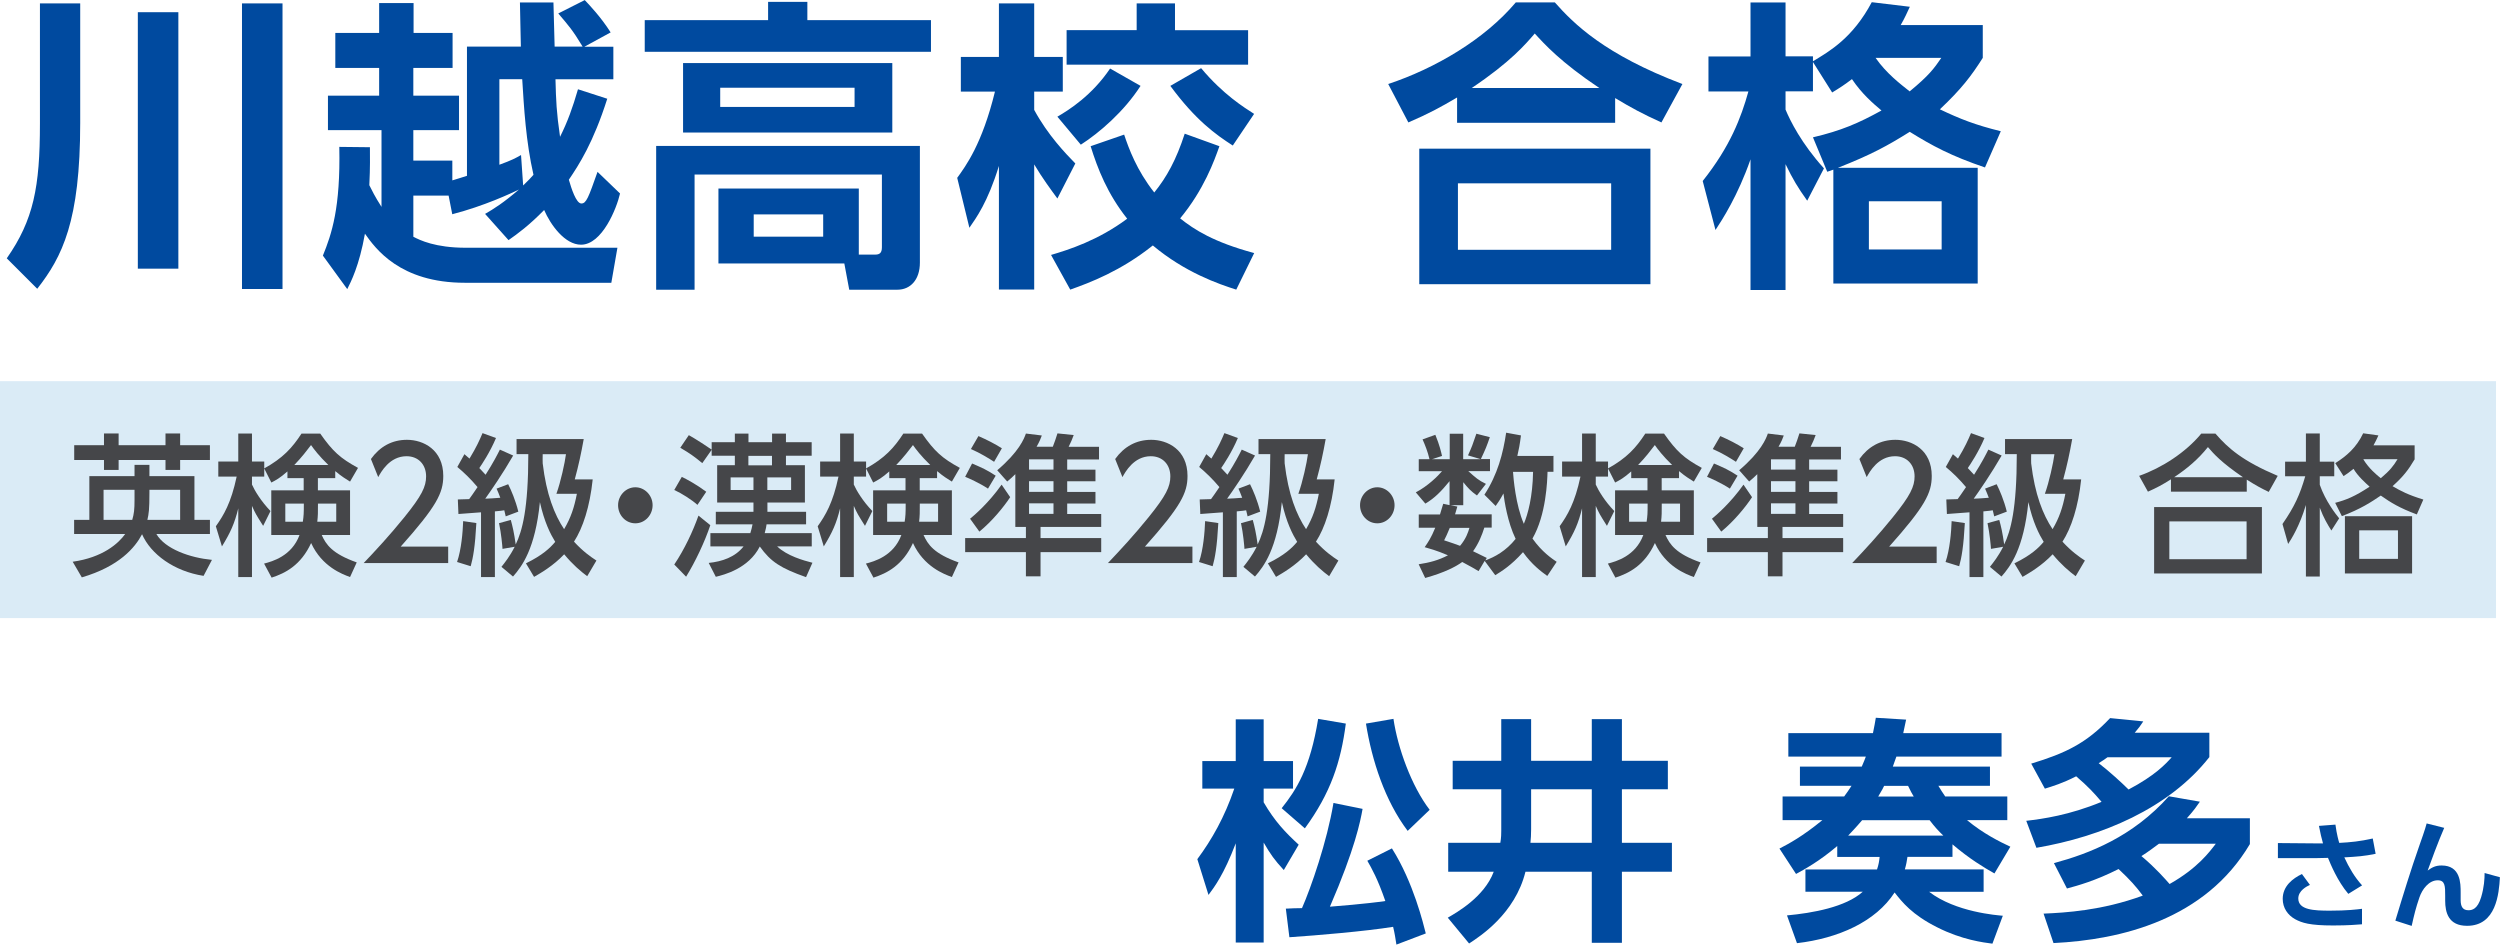 <?xml version="1.0" encoding="UTF-8"?><svg id="_レイヤー_1" xmlns="http://www.w3.org/2000/svg" viewBox="0 0 295.47 111.64"><defs><style>.cls-1{fill:#004a9f;}.cls-2{fill:#454649;}.cls-3{fill:#daebf6;}</style></defs><path class="cls-1" d="M4.73.4h4.75v14.11c0,11.63-2.12,15.84-5.08,19.62l-3.6-3.6c3.17-4.54,3.92-8.42,3.92-15.91V.4ZM16.29,1.44h4.79v30.31h-4.79V1.44ZM28.6.4h4.79v33.76h-4.79V.4Z"/><path class="cls-1" d="M43.72,17.39c0,1.15.04,2.27-.07,4.5.29.58.65,1.33,1.44,2.56v-9.07h-6.33v-4.07h6.05v-3.28h-5.18V3.89h5.18V.36h4.07v3.53h4.61v4.14h-4.64v3.28h5.4v4.07h-5.4v3.6h4.61v2.34c.5-.14,1.26-.4,1.73-.54V5.51h6.37c0-.76-.11-4.39-.11-5.22h3.96l.14,5.22h3.31c-1.22-2.02-1.66-2.48-2.88-3.92l3.13-1.58c.58.61,1.94,2.05,3.06,3.82l-3.1,1.69h3.42v3.85h-6.84c.07,2.59.11,3.82.54,6.8.9-1.8,1.48-3.42,2.12-5.62l3.46,1.12c-1.66,5.22-3.35,7.81-4.54,9.57.29,1.01.86,2.81,1.48,2.81.58,0,.83-.68,1.91-3.74l2.66,2.56c-.4,1.76-2.12,6.05-4.61,6.05-1.91,0-3.6-2.34-4.36-4.1-1.76,1.8-3.13,2.81-4.21,3.56l-2.77-3.1c1.01-.58,2.2-1.33,4-2.88-.97.47-4.1,1.94-7.88,2.92l-.43-2.2h-4.17v4.86c.76.4,2.59,1.3,6.19,1.3h17.93l-.72,4.14h-17.31c-7.7,0-10.58-4.07-11.81-5.8-.68,3.82-1.66,5.69-2.09,6.55l-2.88-3.96c1.04-2.56,2.09-5.62,1.94-12.85l3.64.04ZM61.83,21.92c.61-.58.94-.94,1.22-1.26-.9-3.96-1.12-7.92-1.33-11.3h-2.7v10.11c1.48-.54,1.94-.79,2.56-1.15l.25,3.6Z"/><path class="cls-1" d="M110.03,6.12h-33.83v-3.74h14.58V.22h4.64v2.16h14.61v3.74ZM84.91,31.14v-8.86h16.59v7.81h1.94c.5,0,.79-.18.79-.86v-8.6h-22.14v13.61h-4.54v-16.99h31.17v13.79c0,2.02-1.12,3.2-2.66,3.2h-5.69l-.58-3.1h-14.9ZM105.46,15.66h-24.73V7.45h24.73v8.21ZM101,10.37h-15.88v2.27h15.88v-2.27ZM97.29,25.34h-8.21v2.63h8.21v-2.63Z"/><path class="cls-1" d="M113.13,21.02c1.01-1.4,2.95-4,4.46-10.19h-4.03v-4.1h4.5V.4h4.17v6.33h3.38v4.1h-3.38v2.16c1.62,2.99,3.71,5.15,4.86,6.33l-2.12,4.14c-.76-1.04-1.76-2.38-2.74-4.03v14.79h-4.17v-14.61c-1.33,4.32-2.7,6.16-3.49,7.31l-1.44-5.9ZM144.12,17.28c-.61,1.73-1.84,5.15-4.64,8.53,1.66,1.33,3.96,2.81,8.75,4.1l-2.12,4.32c-2.05-.65-6.05-2.02-9.86-5.22-3.78,3.02-7.42,4.39-9.76,5.22l-2.27-4.1c2.09-.61,5.58-1.73,9-4.28-2.34-2.95-3.49-5.9-4.32-8.57l3.96-1.37c.54,1.62,1.48,4.21,3.56,6.84,1.48-1.83,2.59-3.85,3.6-6.95l4.1,1.48ZM134.8,10.15c-1.94,3.02-4.86,5.54-7.06,6.95l-2.77-3.31c1.37-.79,4.1-2.52,6.23-5.69l3.6,2.05ZM134.33.4h4.54v3.17h8.64v4.07h-21.45V3.56h8.28V.4ZM141.96,8.06c2.59,3.1,5.08,4.64,6.26,5.4l-2.52,3.74c-2.02-1.3-4.39-2.99-7.38-7.05l3.63-2.09Z"/><path class="cls-1" d="M196.36,14.47c-2.23-1.01-3.56-1.73-5.47-2.88v2.92h-18.68v-2.99c-2.02,1.19-3.35,1.91-5.76,2.95l-2.38-4.54c5.54-1.84,11.38-5.26,15.08-9.65h4.61c2.23,2.52,5.87,6.16,15.08,9.65l-2.48,4.54ZM195.06,17.57v16.02h-27.32v-16.02h27.32ZM190.42,21.67h-18.11v7.85h18.11v-7.85ZM189.02,10.4c-4.57-3.06-6.48-5.18-7.63-6.44-1.08,1.26-2.88,3.38-7.45,6.44h15.08Z"/><path class="cls-1" d="M234.34,2.95v3.89c-1.37,2.16-2.52,3.67-5.07,6.08,2.41,1.15,4.17,1.84,7.2,2.59l-1.87,4.28c-4.03-1.37-6.23-2.56-8.89-4.21-2.59,1.62-4.54,2.7-8.49,4.25h16.52v13.68h-17.06v-13.46c-.29.11-.4.14-.72.25l-1.69-4.07c3.35-.79,5.36-1.66,8.1-3.17-.94-.79-2.3-1.94-3.49-3.71-.9.68-1.4,1.01-2.34,1.58l-2.27-3.6v3.46h-3.24v2.16c.54,1.3,1.87,4,4.54,6.95l-1.98,3.82c-1.12-1.58-1.69-2.52-2.56-4.32v14.87h-4.14v-15.44c-1.48,4.28-3.38,7.2-4.14,8.35l-1.51-5.79c3.24-4.07,4.54-7.49,5.4-10.58h-4.72v-4.14h4.97V.29h4.14v6.37h3.24v.58c1.98-1.19,4.72-2.77,6.95-6.98l4.5.54c-.32.68-.58,1.3-1.08,2.16h9.72ZM229.48,23.79h-8.6v5.69h8.6v-5.69ZM221.67,6.84c1.3,1.87,2.99,3.13,4.03,3.96,2.27-1.87,2.88-2.7,3.74-3.96h-7.78Z"/><path class="cls-1" d="M141.51,101.54c1.71-2.3,3.22-4.96,4.37-8.34h-3.78v-3.25h3.95v-4.93h3.3v4.93h3.47v3.25h-3.47v1.62c1.32,2.27,2.58,3.58,4.14,5.01l-1.76,3c-1.09-1.18-1.57-1.85-2.38-3.25v11.82h-3.3v-11.73c-1.4,3.67-2.49,5.12-3.22,6.1l-1.32-4.23ZM159.06,85.52c-.59,4.56-1.79,8.2-4.84,12.38l-2.74-2.38c1.74-2.18,3.36-4.7,4.31-10.56l3.28.56ZM151.98,107.39c.28-.03,1.6-.06,1.9-.06,1.06-2.41,2.97-7.9,3.72-12.43l3.44.7c-.25,1.43-.9,4.73-3.86,11.56.45-.03,4.34-.34,6.55-.67-.9-2.6-1.6-3.84-2.13-4.76l2.91-1.46c2.55,4.03,3.72,8.96,4,10.05l-3.47,1.32c-.11-.7-.2-1.32-.39-2.1-3.3.53-8.99,1.01-12.26,1.23l-.42-3.39ZM166.37,98.2c-2.69-3.56-4.23-8.32-4.93-12.68l3.25-.56c.5,3.42,2.13,7.95,4.28,10.75l-2.6,2.49Z"/><path class="cls-1" d="M177.43,93.28h-5.74v-3.36h5.74v-4.93h3.53v4.93h7.17v-4.93h3.56v4.93h5.43v3.36h-5.43v6.33h5.91v3.42h-5.91v8.4h-3.56v-8.4h-7.84c-1.23,4.98-5.38,7.64-6.66,8.48l-2.52-3.05c1.06-.62,4.31-2.44,5.43-5.43h-5.38v-3.42h6.16c.11-.56.11-1.2.11-1.43v-4.9ZM180.96,98.01c0,.56-.03,1.18-.08,1.6h7.25v-6.33h-7.17v4.73Z"/><path class="cls-1" d="M234.44,102.77v2.63h-6.44c3.13,2.41,8.04,2.77,8.71,2.83l-1.23,3.3c-1.06-.14-3.61-.45-6.52-1.93-2.97-1.48-4.17-3-5.04-4.12-2.24,3.47-6.69,5.43-11.54,5.99l-1.18-3.28c3.02-.28,6.94-.98,8.96-2.8h-6.78v-2.63h8.46c.2-.59.25-.95.31-1.48h-5.01v-1.29c-2.13,1.82-3.95,2.8-4.87,3.3l-1.96-3c1.09-.56,2.72-1.43,5.07-3.36h-4.7v-2.8h7.28c.31-.42.53-.73.87-1.26h-6.1v-2.27h7.31c.28-.64.36-.87.48-1.18h-9.16v-2.77h10c.17-.84.25-1.26.34-1.82l3.58.22c-.11.53-.14.67-.34,1.6h11.62v2.77h-12.43c-.06.2-.36,1.01-.42,1.18h11.48v2.27h-6.1c.34.56.48.78.81,1.26h7.34v2.8h-4.76c1.93,1.6,3.86,2.55,5.12,3.14l-1.88,3.16c-1.29-.73-2.97-1.74-4.96-3.44v1.48h-5.32c-.08.53-.14.9-.31,1.48h9.32ZM229.68,98.76c-.59-.56-1.04-1.06-1.62-1.82h-7.98c-.81.95-1.29,1.43-1.65,1.82h11.26ZM222.68,92.88c-.11.22-.22.48-.7,1.26h4.2c-.22-.36-.34-.59-.67-1.26h-2.83Z"/><path class="cls-1" d="M240.07,90.25c4.06-1.23,6.52-2.41,9.32-5.38l3.92.39c-.36.56-.48.7-1.01,1.34h8.82v2.88c-4.79,6.1-12.77,9.41-20.44,10.72l-1.2-3.19c1.93-.22,5.1-.67,8.9-2.24-.9-1.06-1.57-1.79-3-3.02-1.65.84-2.72,1.15-3.7,1.46l-1.62-2.97ZM241.52,107.98c2.55-.11,6.92-.36,11.73-2.13-.78-1.06-1.48-1.85-2.86-3.14-2.77,1.4-4.84,1.96-6.1,2.3l-1.54-3c4.17-1.12,9.32-3.11,13.58-7.9l3.67.64c-.39.56-.64.95-1.54,1.96h7.45v3.05c-5.29,8.93-15.23,11.31-23.21,11.7l-1.18-3.5ZM249.08,89.5c-.34.25-.42.31-1.04.7,1.21.92,2.77,2.35,3.53,3.11,3.13-1.65,4.37-3,5.1-3.81h-7.59ZM255.16,99.72c-.53.39-1.26.95-2.07,1.46,1.68,1.4,2.86,2.77,3.33,3.3,3.33-1.88,4.73-3.81,5.46-4.76h-6.72Z"/><path class="cls-1" d="M277.54,105.64c-1.29-1.51-2.12-3.57-2.4-4.25-.25,0-1.25.03-1.37.03h-4.55v-1.78l4.66.04h.67c-.2-.7-.29-1.13-.48-2.07l1.95-.15c.15,1.16.39,1.97.45,2.16,1.34-.07,2.45-.18,3.96-.52l.34,1.81c-1.36.28-2.24.34-3.7.42.55,1.19,1.21,2.34,2.1,3.31l-1.64,1.01ZM273,104.59c-.34.15-1.37.66-1.37,1.6,0,1.36,1.86,1.44,3.73,1.44,2.06,0,3.14-.14,3.8-.22v1.83c-.56.04-1.61.14-3.4.14-2.79,0-3.7-.31-4.5-.74-.88-.49-1.47-1.33-1.47-2.41,0-1.51,1.2-2.42,2.27-2.93l.95,1.29Z"/><path class="cls-1" d="M288.87,97.86c-.66,1.5-1.64,4.15-1.95,5.03.53-.39.95-.6,1.65-.6,2.25,0,2.25,2.12,2.25,3.18v.92c0,.74.24,1.19.92,1.19.43,0,1.08-.13,1.5-1.54.35-1.16.41-2.17.41-2.86l1.81.5c-.11,1.97-.45,5.74-3.88,5.74-2.21,0-2.59-1.58-2.59-2.98v-.55c0-1.15,0-1.85-.88-1.85-1.04,0-1.83,1.04-2.17,2.04-.43,1.27-.59,1.93-.91,3.35l-1.93-.62c.9-2.97,1.81-5.95,2.84-8.88.14-.39.7-1.96.86-2.61l2.07.52Z"/><rect class="cls-3" y="45.05" width="295" height="28"/><path class="cls-2" d="M8.59,66.39c3.56-.5,5.41-2.16,6.21-3.28h-6.04v-1.67h1.8v-5.17h5.34v-1.33h1.76v1.33h5.32v5.17h1.83v1.67h-6.33c1.04,1.78,3.97,2.81,6.57,3.06l-.99,1.89c-3.49-.54-6.24-2.56-7.27-4.92-.84,1.6-2.7,3.8-7.12,5.1l-1.08-1.85ZM12.29,51.23h1.73v1.39h5.54v-1.39h1.73v1.39h3.52v1.75h-3.52v1.17h-1.73v-1.17h-5.54v1.17h-1.73v-1.17h-3.52v-1.75h3.52v-1.39ZM15.9,57.89h-3.66v3.55h3.39c.21-.72.27-1.21.27-2.36v-1.19ZM17.66,58.23c0,2-.07,2.45-.24,3.21h3.87v-3.55h-3.63v.34Z"/><path class="cls-2" d="M33.99,55.7c-.91.81-1.37,1.04-1.92,1.33l-.84-1.66v.96h-1.45v.94c.31.7,1.06,1.96,2.19,3.13l-.87,1.75c-.84-1.33-.94-1.5-1.32-2.36v8.41h-1.62v-8.12c-.44,1.8-.92,2.85-1.93,4.5l-.72-2.38c.92-1.3,1.8-2.75,2.46-5.87h-2.17v-1.78h2.36v-3.31h1.62v3.31h1.45v.81c2.16-1.19,3.3-2.41,4.4-4.11h2.22c1.49,2.12,2.36,2.9,4.46,4.05l-.94,1.62c-.46-.29-.98-.59-1.75-1.24v.83h-2.05v1.44h3.8v5.28h-3.35c.51,1.13,1.23,2.21,4.14,3.24l-.79,1.73c-.92-.34-3.32-1.22-4.6-4.02-1.21,2.63-3.06,3.57-4.67,4.09l-.89-1.66c.96-.25,3.27-.88,4.19-3.38h-3.34v-5.28h3.83v-1.44h-1.92v-.81ZM35.79,61.66c.1-.67.12-.97.12-2.14h-2.19v2.14h2.07ZM38.81,54.96c-1.13-1.1-1.69-1.85-2.05-2.36-.48.63-1.06,1.4-1.98,2.36h4.04ZM39.74,61.66v-2.14h-2.16c0,1.12,0,1.39-.08,2.14h2.24Z"/><path class="cls-2" d="M52.97,64.61v1.94h-9.99c1.49-1.57,3.06-3.26,4.81-5.42,2.07-2.56,2.57-3.62,2.57-4.83,0-1.4-.92-2.38-2.31-2.38-2.02,0-3.03,1.89-3.35,2.47l-.86-2.14c1.06-1.48,2.5-2.27,4.26-2.27,1.93,0,4.29,1.17,4.29,4.27,0,2.03-.8,3.6-5.03,8.35h5.61Z"/><path class="cls-2" d="M56.3,61.82c-.15,2.81-.39,4.11-.67,5.1l-1.61-.5c.51-1.49.67-3.51.72-4.83l1.56.23ZM54.1,59.03c.29,0,1.06-.02,1.35-.04.22-.31.48-.65.99-1.42-.79-.94-1.56-1.69-2.39-2.38l.84-1.51c.36.31.44.4.6.52.82-1.35,1.2-2.2,1.54-3.01l1.59.58c-.7,1.67-1.68,3.13-1.97,3.55.17.18.39.4.74.79.92-1.44,1.4-2.39,1.69-2.97l1.57.7c-1.21,2.11-2.7,4.27-3.3,5.1.41-.02,1.21-.05,1.78-.11-.17-.45-.27-.7-.44-1.08l1.37-.52c.36.72.86,1.87,1.2,3.24l-1.49.56c-.02-.09-.14-.59-.17-.72-.21.04-.45.07-1.11.13v7.76h-1.64v-7.65c-.29.02-2.55.18-2.67.2l-.07-1.71ZM59.26,67c.39-.49,1.01-1.26,1.57-2.38l-1.44.25c-.02-.36-.15-1.82-.41-3.04l1.39-.38c.21.76.39,1.53.58,2.9.77-1.6,1.49-4.16,1.49-10.68h-1.39v-1.78h7.94c-.32,1.76-.58,2.99-1.06,4.77h2.12c-.34,3.24-1.16,5.73-2.21,7.36,1.06,1.15,1.93,1.76,2.65,2.23l-1.09,1.85c-.79-.59-1.71-1.37-2.72-2.59-1.28,1.35-2.74,2.2-3.56,2.67l-.96-1.6c1.97-.97,2.84-1.8,3.46-2.54-.55-.9-1.28-2.3-1.81-4.7-.55,5.53-2.12,7.6-3.18,8.8l-1.37-1.15ZM65.76,58.36c.5-1.37,1.01-3.71,1.13-4.68h-2.75c0,.36-.02.94,0,1.08.43,3.66,1.39,6.07,2.53,7.78.79-1.33,1.2-2.57,1.51-4.18h-2.41Z"/><path class="cls-2" d="M77.13,59.71c0,1.15-.89,2.14-2.04,2.14s-2.04-.97-2.04-2.14.94-2.12,2.04-2.12,2.04.95,2.04,2.12Z"/><path class="cls-2" d="M80.58,56.36c.56.27,1.71.88,2.89,1.76l-1.04,1.55c-.68-.61-1.88-1.37-2.74-1.76l.89-1.55ZM83.95,62.07c-.65,1.96-1.78,4.34-2.86,6.09l-1.4-1.44c1.2-1.78,2.22-3.96,2.86-5.78l1.4,1.13ZM95.26,68.21c-2.99-1.06-4.16-1.8-5.46-3.62-1.32,2.61-4.24,3.35-5.2,3.58l-.84-1.64c1.57-.16,3.13-.68,4.12-1.95h-3.92v-1.57h4.72c.12-.38.19-.68.26-1.04h-4.34v-1.48h4.45v-1.1h-4.29v-4.41h2.09v-1.12h-2.74v-.7l-1.11,1.58c-.92-.77-1.49-1.17-2.6-1.82l1.01-1.49c.74.4,2.4,1.49,2.7,1.71v-.88h2.74v-1.01h1.61v1.01h2.79v-1.01h1.64v1.01h3.04v1.6h-3.04v1.12h2.24v4.41h-4.43v1.1h4.57v1.48h-4.67c-.03.27-.08.5-.22,1.04h5.56v1.57h-4.09c1.18,1.12,3.11,1.66,4.17,1.93l-.75,1.69ZM86.35,56.42v1.49h2.7v-1.49h-2.7ZM88.45,53.88v1.12h2.79v-1.12h-2.79ZM90.69,56.42v1.49h2.81v-1.49h-2.81Z"/><path class="cls-2" d="M105.12,55.7c-.91.81-1.37,1.04-1.92,1.33l-.84-1.66v.96h-1.45v.94c.31.7,1.06,1.96,2.19,3.13l-.87,1.75c-.84-1.33-.94-1.5-1.32-2.36v8.41h-1.62v-8.12c-.44,1.8-.92,2.85-1.93,4.5l-.72-2.38c.92-1.3,1.8-2.75,2.46-5.87h-2.17v-1.78h2.36v-3.31h1.62v3.31h1.45v.81c2.16-1.19,3.3-2.41,4.4-4.11h2.22c1.49,2.12,2.36,2.9,4.46,4.05l-.94,1.62c-.46-.29-.98-.59-1.75-1.24v.83h-2.05v1.44h3.8v5.28h-3.35c.51,1.13,1.23,2.21,4.14,3.24l-.79,1.73c-.92-.34-3.32-1.22-4.6-4.02-1.21,2.63-3.06,3.57-4.67,4.09l-.89-1.66c.96-.25,3.27-.88,4.19-3.38h-3.34v-5.28h3.83v-1.44h-1.92v-.81ZM106.92,61.66c.1-.67.12-.97.12-2.14h-2.19v2.14h2.07ZM109.95,54.96c-1.13-1.1-1.69-1.85-2.05-2.36-.48.63-1.06,1.4-1.98,2.36h4.04ZM110.87,61.66v-2.14h-2.16c0,1.12,0,1.39-.08,2.14h2.24Z"/><path class="cls-2" d="M120,56.04c-.34.34-.51.49-.96.87l-1.18-1.33c2.58-2.2,3.17-3.71,3.39-4.34l1.88.23c-.14.38-.26.7-.62,1.33h1.92c.14-.34.43-1.17.55-1.58l1.92.2c-.17.47-.36.92-.6,1.39h3.59v1.49h-3.76v1.21h3.34v1.37h-3.34v1.26h3.34v1.37h-3.34v1.24h4.02v1.53h-7.17v1.31h7.17v1.67h-7.17v2.86h-1.73v-2.86h-7.18v-1.67h7.18v-1.31h-1.25v-6.23ZM114.89,54.78c1.25.54,1.68.72,2.79,1.44l-.91,1.53c-1.01-.67-2.31-1.24-2.7-1.4l.82-1.57ZM114.65,61.31c.5-.41,2.19-1.85,3.73-4.03l1.01,1.48c-.74,1.13-2.12,2.83-3.64,4.07l-1.09-1.51ZM115.64,51.54c1.08.47,1.9.9,2.77,1.44l-.92,1.6c-.55-.36-1.62-1.03-2.74-1.51l.89-1.53ZM121.62,54.29v1.21h2.89v-1.21h-2.89ZM121.62,56.87v1.26h2.89v-1.26h-2.89ZM121.62,59.49v1.24h2.89v-1.24h-2.89Z"/><path class="cls-2" d="M140.93,64.61v1.94h-9.99c1.49-1.57,3.06-3.26,4.81-5.42,2.07-2.56,2.57-3.62,2.57-4.83,0-1.4-.92-2.38-2.31-2.38-2.02,0-3.03,1.89-3.35,2.47l-.86-2.14c1.06-1.48,2.5-2.27,4.26-2.27,1.93,0,4.29,1.17,4.29,4.27,0,2.03-.8,3.6-5.03,8.35h5.61Z"/><path class="cls-2" d="M143.99,61.82c-.15,2.81-.39,4.11-.67,5.1l-1.61-.5c.51-1.49.67-3.51.72-4.83l1.56.23ZM141.78,59.03c.29,0,1.06-.02,1.35-.04.22-.31.48-.65.99-1.42-.79-.94-1.56-1.69-2.39-2.38l.84-1.51c.36.31.44.4.6.52.82-1.35,1.2-2.2,1.54-3.01l1.59.58c-.7,1.67-1.68,3.13-1.97,3.55.17.18.39.4.74.79.92-1.44,1.4-2.39,1.69-2.97l1.57.7c-1.21,2.11-2.7,4.27-3.3,5.1.41-.02,1.21-.05,1.78-.11-.17-.45-.27-.7-.44-1.08l1.37-.52c.36.72.86,1.87,1.2,3.24l-1.49.56c-.02-.09-.14-.59-.17-.72-.21.04-.45.07-1.11.13v7.76h-1.64v-7.65c-.29.02-2.55.18-2.67.2l-.07-1.71ZM146.95,67c.39-.49,1.01-1.26,1.57-2.38l-1.44.25c-.02-.36-.15-1.82-.41-3.04l1.39-.38c.21.76.39,1.53.58,2.9.77-1.6,1.49-4.16,1.49-10.68h-1.39v-1.78h7.94c-.32,1.76-.58,2.99-1.06,4.77h2.12c-.34,3.24-1.16,5.73-2.21,7.36,1.06,1.15,1.93,1.76,2.65,2.23l-1.09,1.85c-.79-.59-1.71-1.37-2.72-2.59-1.28,1.35-2.74,2.2-3.56,2.67l-.96-1.6c1.97-.97,2.84-1.8,3.46-2.54-.55-.9-1.28-2.3-1.81-4.7-.55,5.53-2.12,7.6-3.18,8.8l-1.37-1.15ZM153.45,58.36c.5-1.37,1.01-3.71,1.13-4.68h-2.75c0,.36-.02.94,0,1.08.43,3.66,1.39,6.07,2.53,7.78.79-1.33,1.2-2.57,1.51-4.18h-2.41Z"/><path class="cls-2" d="M164.82,59.71c0,1.15-.89,2.14-2.04,2.14s-2.04-.97-2.04-2.14.94-2.12,2.04-2.12,2.04.95,2.04,2.12Z"/><path class="cls-2" d="M183.6,53.91v1.85h-.7c-.03,1.04-.15,5.06-1.78,7.89,1.13,1.6,2.33,2.39,2.86,2.75l-1.11,1.67c-.75-.54-1.83-1.35-2.87-2.81-1.42,1.6-2.63,2.32-3.28,2.72l-1.25-1.69-.72,1.21c-.46-.27-.94-.56-1.93-1.08-.74.54-2.05,1.24-4.38,1.89l-.77-1.62c1.3-.2,2.34-.47,3.46-1.06-1.37-.59-2.24-.81-2.75-.96.41-.59.77-1.12,1.25-2.3h-1.95v-1.57h2.51c.19-.59.27-.92.38-1.26l.75.16v-2.83c-.99,1.21-1.76,2-2.86,2.65l-1.13-1.33c1.4-.72,2.63-1.94,3.1-2.5h-2.75v-1.42h1.27c-.21-.88-.5-1.62-.82-2.34l1.51-.54c.51,1.24.68,2.03.79,2.5l-1.18.38h2.09v-3.01h1.59v3.01h2.07l-1.5-.45c.48-1.06.53-1.21.99-2.56l1.59.41c-.39,1.13-.48,1.35-1.06,2.59h1.08v1.42h-2.57c.89.79,1.2,1.08,2.09,1.51l-1.06,1.37c-.74-.52-1.06-.88-1.62-1.57v2.72h-1.49l.79.16c-.12.45-.17.61-.27.92h4.33v1.57h-.87c-.27.85-.65,1.84-1.33,2.79.55.27,1.4.68,1.62.79l-.17.29c1.09-.38,2.45-1.12,3.58-2.54-.96-1.98-1.33-4.48-1.44-5.37-.41.77-.63,1.06-.92,1.48l-1.33-1.33c1.56-2.38,2.21-4.9,2.57-7.33l1.75.32c-.14,1.1-.26,1.71-.43,2.43h4.34ZM171.35,62.38c-.27.68-.48,1.1-.67,1.48.98.32,1.4.47,1.88.65.72-.85.96-1.62,1.11-2.12h-2.33ZM178.82,55.77c.05.74.31,3.92,1.28,6.14.48-1.15,1.04-3.17,1.09-6.14h-2.38Z"/><path class="cls-2" d="M192.81,55.7c-.91.81-1.37,1.04-1.92,1.33l-.84-1.66v.96h-1.45v.94c.31.7,1.06,1.96,2.19,3.13l-.87,1.75c-.84-1.33-.94-1.5-1.32-2.36v8.41h-1.62v-8.12c-.44,1.8-.92,2.85-1.93,4.5l-.72-2.38c.92-1.3,1.8-2.75,2.46-5.87h-2.17v-1.78h2.36v-3.31h1.62v3.31h1.45v.81c2.16-1.19,3.3-2.41,4.4-4.11h2.22c1.49,2.12,2.36,2.9,4.46,4.05l-.94,1.62c-.46-.29-.98-.59-1.75-1.24v.83h-2.05v1.44h3.8v5.28h-3.35c.51,1.13,1.23,2.21,4.14,3.24l-.79,1.73c-.92-.34-3.32-1.22-4.6-4.02-1.21,2.63-3.06,3.57-4.67,4.09l-.89-1.66c.96-.25,3.27-.88,4.19-3.38h-3.34v-5.28h3.83v-1.44h-1.92v-.81ZM194.61,61.66c.1-.67.12-.97.12-2.14h-2.19v2.14h2.07ZM197.63,54.96c-1.13-1.1-1.69-1.85-2.05-2.36-.48.63-1.06,1.4-1.98,2.36h4.04ZM198.56,61.66v-2.14h-2.16c0,1.12,0,1.39-.08,2.14h2.24Z"/><path class="cls-2" d="M207.69,56.04c-.34.34-.51.49-.96.87l-1.18-1.33c2.58-2.2,3.17-3.71,3.39-4.34l1.88.23c-.14.38-.26.7-.62,1.33h1.92c.14-.34.43-1.17.55-1.58l1.92.2c-.17.47-.36.92-.6,1.39h3.59v1.49h-3.76v1.21h3.34v1.37h-3.34v1.26h3.34v1.37h-3.34v1.24h4.02v1.53h-7.17v1.31h7.17v1.67h-7.17v2.86h-1.73v-2.86h-7.18v-1.67h7.18v-1.31h-1.25v-6.23ZM202.57,54.78c1.25.54,1.68.72,2.79,1.44l-.91,1.53c-1.01-.67-2.31-1.24-2.7-1.4l.82-1.57ZM202.33,61.31c.5-.41,2.19-1.85,3.73-4.03l1.01,1.48c-.74,1.13-2.12,2.83-3.64,4.07l-1.09-1.51ZM203.32,51.54c1.08.47,1.9.9,2.77,1.44l-.92,1.6c-.55-.36-1.62-1.03-2.74-1.51l.89-1.53ZM209.31,54.29v1.21h2.89v-1.21h-2.89ZM209.31,56.87v1.26h2.89v-1.26h-2.89ZM209.31,59.49v1.24h2.89v-1.24h-2.89Z"/><path class="cls-2" d="M228.89,64.61v1.94h-9.99c1.49-1.57,3.06-3.26,4.81-5.42,2.07-2.56,2.57-3.62,2.57-4.83,0-1.4-.92-2.38-2.31-2.38-2.02,0-3.03,1.89-3.35,2.47l-.86-2.14c1.06-1.48,2.5-2.27,4.26-2.27,1.93,0,4.29,1.17,4.29,4.27,0,2.03-.8,3.6-5.03,8.35h5.61Z"/><path class="cls-2" d="M232.22,61.82c-.15,2.81-.39,4.11-.67,5.1l-1.61-.5c.51-1.49.67-3.51.72-4.83l1.56.23ZM230.02,59.03c.29,0,1.06-.02,1.35-.04.22-.31.48-.65.99-1.42-.79-.94-1.56-1.69-2.39-2.38l.84-1.51c.36.31.44.4.6.52.82-1.35,1.2-2.2,1.54-3.01l1.59.58c-.7,1.67-1.68,3.13-1.97,3.55.17.18.39.4.74.79.92-1.44,1.4-2.39,1.69-2.97l1.57.7c-1.21,2.11-2.7,4.27-3.3,5.1.41-.02,1.21-.05,1.78-.11-.17-.45-.27-.7-.44-1.08l1.37-.52c.36.72.86,1.87,1.2,3.24l-1.49.56c-.02-.09-.14-.59-.17-.72-.21.04-.45.07-1.11.13v7.76h-1.64v-7.65c-.29.02-2.55.18-2.67.2l-.07-1.71ZM235.18,67c.39-.49,1.01-1.26,1.57-2.38l-1.44.25c-.02-.36-.15-1.82-.41-3.04l1.39-.38c.21.76.39,1.53.58,2.9.77-1.6,1.49-4.16,1.49-10.68h-1.39v-1.78h7.94c-.32,1.76-.58,2.99-1.06,4.77h2.12c-.34,3.24-1.16,5.73-2.21,7.36,1.06,1.15,1.93,1.76,2.65,2.23l-1.09,1.85c-.79-.59-1.71-1.37-2.72-2.59-1.28,1.35-2.74,2.2-3.56,2.67l-.96-1.6c1.97-.97,2.84-1.8,3.46-2.54-.55-.9-1.28-2.3-1.81-4.7-.55,5.53-2.12,7.6-3.18,8.8l-1.37-1.15ZM241.68,58.36c.5-1.37,1.01-3.71,1.13-4.68h-2.75c0,.36-.02.94,0,1.08.43,3.66,1.39,6.07,2.53,7.78.79-1.33,1.2-2.57,1.51-4.18h-2.41Z"/><path class="cls-2" d="M268.12,58.13c-.86-.41-1.47-.74-2.58-1.44v1.42h-8.96v-1.46c-1.03.65-1.66.99-2.72,1.46l-1.04-1.87c2.69-.94,5.53-2.79,7.34-4.99h1.68c1.52,1.75,3.22,3.24,7.36,4.99l-1.06,1.89ZM267.33,59.93v7.85h-12.74v-7.85h12.74ZM265.52,61.62h-9.13v4.47h9.13v-4.47ZM265.09,56.4c-2.57-1.76-3.44-2.74-4.14-3.56-1.15,1.44-2.46,2.54-3.99,3.56h8.12Z"/><path class="cls-2" d="M275.54,62.7c-.43-.68-.91-1.46-1.37-2.7v8.14h-1.64v-8.46c-.74,2.47-1.69,3.98-2.1,4.61l-.67-2.36c1.42-2.04,2.07-3.49,2.69-5.64h-2.38v-1.73h2.46v-3.33h1.64v3.33h1.71v1.73h-1.71v1.01c.68,1.94,1.9,3.48,2.29,3.96l-.92,1.44ZM285.39,54.27c-.75,1.28-1.39,2.09-2.62,3.19.99.58,1.85,1.03,3.64,1.58l-.77,1.76c-2.04-.76-3.06-1.39-4.26-2.23-1.13.77-2.36,1.58-4.6,2.43l-.79-1.57c1.28-.34,2.31-.74,4.07-1.91-.48-.43-1.39-1.24-1.9-2.11-.53.43-.79.61-1.18.86l-.98-1.53c1.35-.85,2.5-1.85,3.3-3.53l1.8.25c-.21.47-.33.72-.58,1.17h4.86v1.62ZM285.08,67.78h-7.94v-6.77h7.94v6.77ZM283.41,62.68h-4.58v3.37h4.58v-3.37ZM279.35,54.27l-.02.04c.65,1.06,1.52,1.78,2.05,2.21,1.09-.92,1.49-1.44,1.98-2.25h-4.02Z"/></svg>
